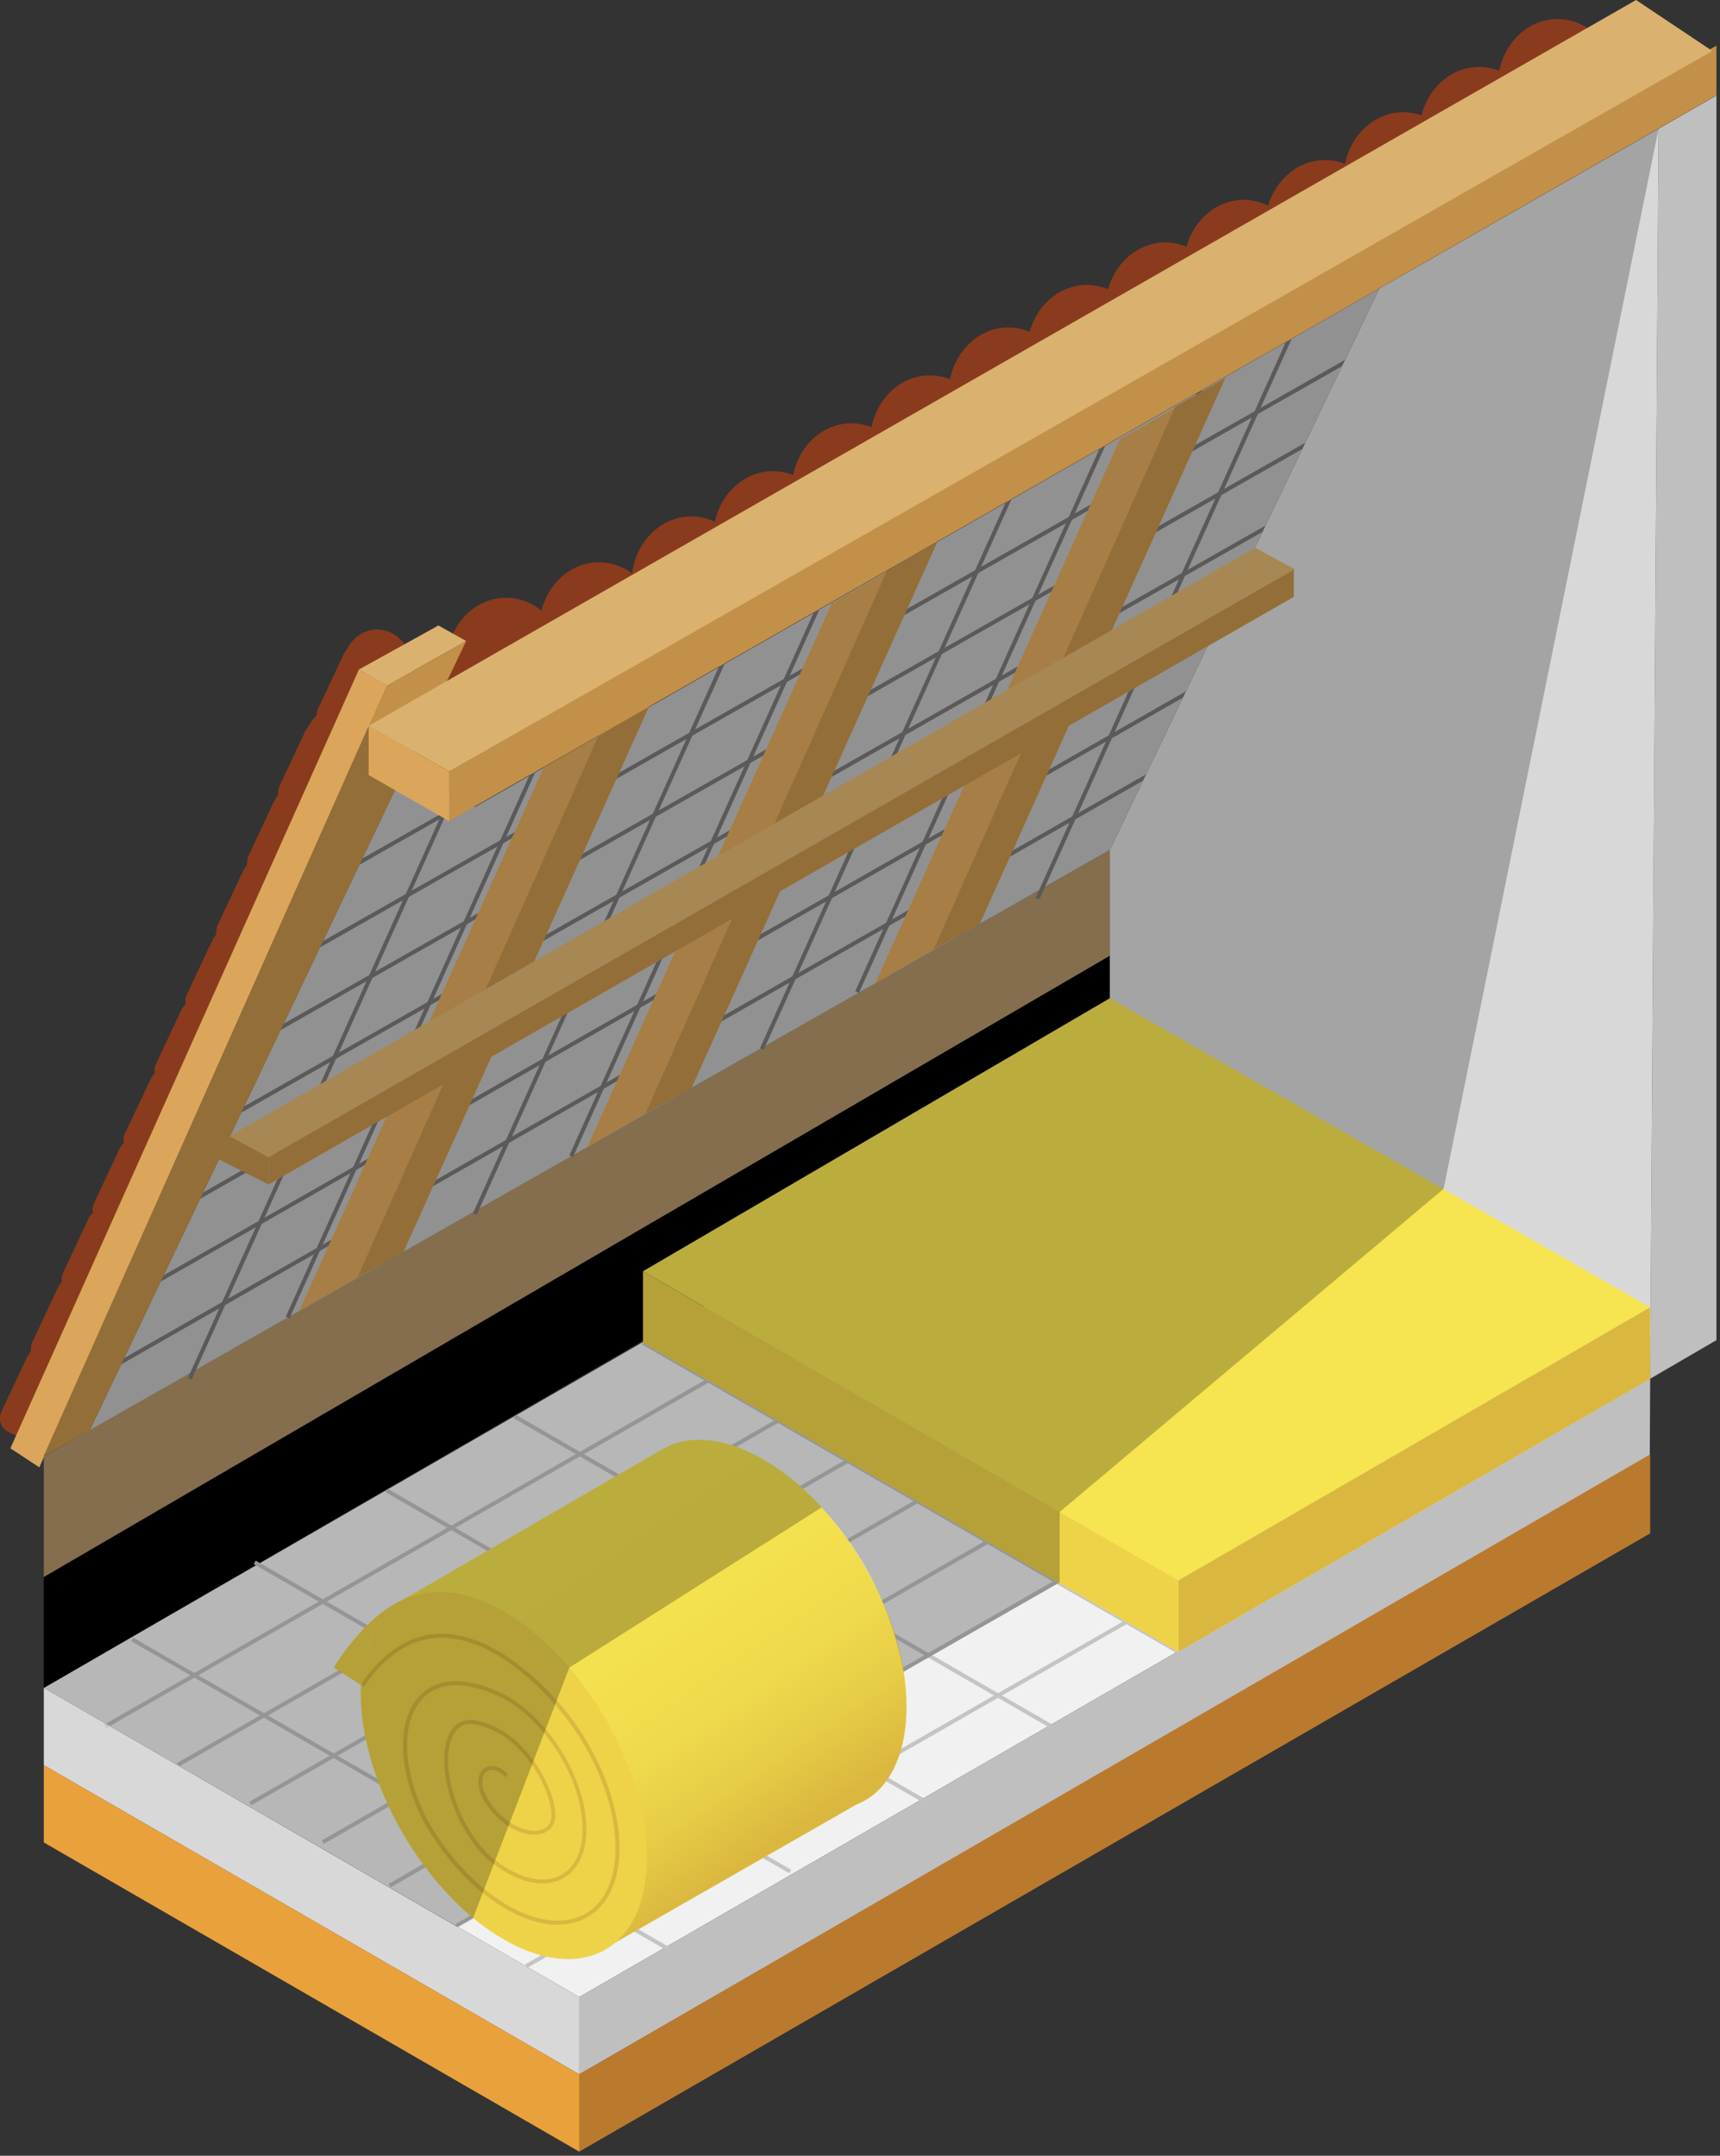 <svg width="217" height="272" viewBox="0 0 217 272" fill="none" xmlns="http://www.w3.org/2000/svg">
<rect x="0" y="0" width="217" height="272" fill="#333333" stroke="none"/>
<g clip-path="url(#clip0_982_6224)">
<path d="M5.529 212.97L73.079 251.97L208.189 173.96L140.629 134.96L5.529 212.97Z" fill="#F1F1F1"/>
<path d="M5.529 212.97L73.079 251.97V261.72L5.529 222.72V212.97Z" fill="#D8D8D8"/>
<path d="M208.19 173.96L73.08 251.97V261.72L208.14 183.72L208.19 173.96Z" fill="#C0BFBF"/>
<path d="M5.529 222.72V232.47L73.079 271.48V261.72L5.529 222.72Z" fill="#E9A23B"/>
<path d="M73.08 261.72L208.19 183.5V193.47L73.08 271.48V261.72Z" fill="#BA7A2D"/>
<path d="M140.019 107.24L5.529 183.72V198.99L140.019 120.6V107.24Z" fill="#AE9066"/>
<path d="M5.529 198.99V212.97L140.019 134.96V120.6L5.529 198.99Z" fill="black"/>
<path d="M63.85 92.18C68.015 92.18 71.391 88.428 71.391 83.8C71.391 79.172 68.015 75.42 63.85 75.42C59.686 75.42 56.31 79.172 56.31 83.8C56.31 88.428 59.686 92.18 63.85 92.18Z" fill="#8A3B1D"/>
<path d="M75.561 87.71C79.726 87.71 83.102 83.958 83.102 79.33C83.102 74.702 79.726 70.95 75.561 70.95C71.397 70.95 68.022 74.702 68.022 79.33C68.022 83.958 71.397 87.71 75.561 87.71Z" fill="#8A3B1D"/>
<path d="M87.21 81.92C91.374 81.92 94.75 78.168 94.75 73.54C94.75 68.912 91.374 65.16 87.21 65.16C83.046 65.16 79.67 68.912 79.67 73.54C79.67 78.168 83.046 81.92 87.21 81.92Z" fill="#8A3B1D"/>
<path d="M97.511 76.21C101.675 76.21 105.051 72.458 105.051 67.83C105.051 63.202 101.675 59.45 97.511 59.45C93.347 59.45 89.971 63.202 89.971 67.83C89.971 72.458 93.347 76.21 97.511 76.21Z" fill="#8A3B1D"/>
<path d="M107.411 70.17C111.575 70.17 114.951 66.418 114.951 61.79C114.951 57.162 111.575 53.41 107.411 53.41C103.247 53.41 99.871 57.162 99.871 61.79C99.871 66.418 103.247 70.17 107.411 70.17Z" fill="#8A3B1D"/>
<path d="M117.311 64.12C121.476 64.12 124.851 60.368 124.851 55.74C124.851 51.112 121.476 47.36 117.311 47.36C113.147 47.36 109.771 51.112 109.771 55.74C109.771 60.368 113.147 64.12 117.311 64.12Z" fill="#8A3B1D"/>
<path d="M127.21 58.08C131.374 58.08 134.75 54.328 134.75 49.7C134.75 45.072 131.374 41.32 127.21 41.32C123.046 41.32 119.67 45.072 119.67 49.7C119.67 54.328 123.046 58.08 127.21 58.08Z" fill="#8A3B1D"/>
<path d="M137.11 52.71C141.275 52.71 144.65 48.958 144.65 44.33C144.65 39.702 141.275 35.95 137.11 35.95C132.946 35.95 129.57 39.702 129.57 44.33C129.57 48.958 132.946 52.71 137.11 52.71Z" fill="#8A3B1D"/>
<path d="M147.001 47.35C151.165 47.35 154.541 43.598 154.541 38.97C154.541 34.342 151.165 30.59 147.001 30.59C142.837 30.59 139.461 34.342 139.461 38.97C139.461 43.598 142.837 47.35 147.001 47.35Z" fill="#8A3B1D"/>
<path d="M156.901 41.98C161.066 41.98 164.441 38.228 164.441 33.6C164.441 28.972 161.066 25.22 156.901 25.22C152.737 25.22 149.361 28.972 149.361 33.6C149.361 38.228 152.737 41.98 156.901 41.98Z" fill="#8A3B1D"/>
<path d="M167.151 36.96C171.316 36.96 174.691 33.208 174.691 28.58C174.691 23.952 171.316 20.2 167.151 20.2C162.987 20.2 159.611 23.952 159.611 28.58C159.611 33.208 162.987 36.96 167.151 36.96Z" fill="#8A3B1D"/>
<path d="M177.04 30.92C181.204 30.92 184.58 27.168 184.58 22.54C184.58 17.912 181.204 14.16 177.04 14.16C172.876 14.16 169.5 17.912 169.5 22.54C169.5 27.168 172.876 30.92 177.04 30.92Z" fill="#8A3B1D"/>
<path d="M186.601 25.21C190.765 25.21 194.141 21.458 194.141 16.83C194.141 12.202 190.765 8.45 186.601 8.45C182.436 8.45 179.061 12.202 179.061 16.83C179.061 21.458 182.436 25.21 186.601 25.21Z" fill="#8A3B1D"/>
<path d="M196.501 19.16C200.665 19.16 204.041 15.408 204.041 10.78C204.041 6.152 200.665 2.4 196.501 2.4C192.337 2.4 188.961 6.152 188.961 10.78C188.961 15.408 192.337 19.16 196.501 19.16Z" fill="#8A3B1D"/>
<path d="M11.33 180.45L140.02 107.24L174.02 36.41L59.92 101.81L51.2 96.81L11.33 180.45Z" fill="#C0BFBF"/>
<path d="M178.898 78.093L11.641 173.65L11.894 174.093L179.151 78.536L178.898 78.093Z" fill="#777575"/>
<path d="M178.898 70.494L11.641 166.051L11.894 166.494L179.151 70.937L178.898 70.494Z" fill="#777575"/>
<path d="M178.898 62.895L11.641 158.452L11.894 158.895L179.151 63.338L178.898 62.895Z" fill="#777575"/>
<path d="M178.919 55.353L28.984 140.632L29.236 141.075L179.171 55.796L178.919 55.353Z" fill="#777575"/>
<path d="M178.921 47.757L28.986 133.035L29.238 133.479L179.173 48.2L178.921 47.757Z" fill="#777575"/>
<path d="M178.923 40.151L28.988 125.429L29.24 125.873L179.175 40.594L178.923 40.151Z" fill="#777575"/>
<path d="M178.925 32.554L28.99 117.833L29.242 118.276L179.177 32.998L178.925 32.554Z" fill="#777575"/>
<path d="M57.284 99.264L23.713 173.858L24.178 174.067L57.749 99.473L57.284 99.264Z" fill="#777575"/>
<path d="M73.403 83.147L36.057 166.13L36.522 166.339L73.868 83.356L73.403 83.147Z" fill="#777575"/>
<path d="M98.081 67.729L59.672 153.074L60.137 153.283L98.546 67.938L98.081 67.729Z" fill="#777575"/>
<path d="M110.203 60.518L71.83 145.781L72.295 145.991L110.668 60.728L110.203 60.518Z" fill="#777575"/>
<path d="M117.262 63.938L83.691 138.532L84.156 138.742L117.727 64.148L117.262 63.938Z" fill="#777575"/>
<path d="M129.459 57.651L95.889 132.245L96.354 132.454L129.925 57.86L129.459 57.651Z" fill="#777575"/>
<path d="M141.473 50.481L107.902 125.075L108.367 125.284L141.938 50.691L141.473 50.481Z" fill="#777575"/>
<path d="M153.782 43.374L120.211 117.968L120.676 118.177L154.247 43.583L153.782 43.374Z" fill="#777575"/>
<path d="M170.839 24.001L130.656 113.286L131.121 113.495L171.304 24.21L170.839 24.001Z" fill="#777575"/>
<path d="M149.058 139.638L13.168 217.589L13.422 218.032L149.311 140.081L149.058 139.638Z" fill="#C4C4C4"/>
<path d="M158.189 144.515L22.299 222.466L22.553 222.908L158.442 144.957L158.189 144.515Z" fill="#C4C4C4"/>
<path d="M167.345 149.385L31.455 227.336L31.709 227.778L167.599 149.827L167.345 149.385Z" fill="#C4C4C4"/>
<path d="M176.485 154.261L40.596 232.212L40.849 232.655L176.739 154.704L176.485 154.261Z" fill="#C4C4C4"/>
<path d="M185.612 159.157L49.023 237.698L49.278 238.141L185.866 159.599L185.612 159.157Z" fill="#C4C4C4"/>
<path d="M194.763 164.014L57.459 242.776L57.713 243.218L195.016 164.456L194.763 164.014Z" fill="#C4C4C4"/>
<path d="M203.906 168.896L66.256 247.857L66.51 248.299L204.16 169.338L203.906 168.896Z" fill="#C4C4C4"/>
<path d="M16.8 206.628L16.545 207.069L84.095 246.069L84.35 245.628L16.8 206.628Z" fill="#C4C4C4"/>
<path d="M32.263 196.909L32.008 197.35L99.558 236.35L99.813 235.909L32.263 196.909Z" fill="#C4C4C4"/>
<path d="M48.909 187.844L48.654 188.286L116.204 227.286L116.459 226.844L48.909 187.844Z" fill="#C4C4C4"/>
<path d="M65.075 178.511L64.82 178.953L132.37 217.953L132.625 217.511L65.075 178.511Z" fill="#C4C4C4"/>
<path d="M81.249 169.187L80.994 169.629L148.544 208.629L148.799 208.187L81.249 169.187Z" fill="#C4C4C4"/>
<path d="M97.364 159.827L97.109 160.269L164.659 199.269L164.914 198.827L97.364 159.827Z" fill="#C4C4C4"/>
<path d="M113.437 150.471L113.182 150.913L180.732 189.913L180.987 189.471L113.437 150.471Z" fill="#C4C4C4"/>
<path d="M129.618 141.144L129.363 141.586L196.913 180.586L197.168 180.144L129.618 141.144Z" fill="#C4C4C4"/>
<path d="M216.551 12.05V169.09L208.191 173.96L209.251 16.24L216.551 12.05Z" fill="#C0BFBF"/>
<path d="M209.251 16.24L174.021 36.41L140.021 107.24V134.96L208.191 173.96L209.251 16.24Z" fill="#D8D8D8"/>
<path d="M68.6 96.81L37.73 165.45L45.081 161.19L75.561 92.82L68.6 96.81Z" fill="#DBA65B"/>
<path d="M45.08 161.19L50.93 157.92L81.92 89.07L75.56 92.71L45.08 161.19Z" fill="#C39049"/>
<path d="M104.94 76.12L74.07 144.77L81.42 140.5L111.9 72.13L104.94 76.12Z" fill="#DBA65B"/>
<path d="M81.42 140.5L87.27 137.24L118.26 68.38L111.9 72.02L81.42 140.5Z" fill="#C39049"/>
<path d="M141.28 55.44L110.42 124.08L117.77 119.82L148.25 51.45L141.28 55.44Z" fill="#DBA65B"/>
<path d="M117.77 119.82L123.62 116.55L154.6 47.69L148.25 51.34L117.77 119.82Z" fill="#C39049"/>
<path d="M33.921 146.06L163.231 71.88L158.351 69.23L29.051 143.42L33.921 146.06Z" fill="#DBB16F"/>
<path d="M33.92 146.18L33.87 146.15L28.83 143.42L28.99 143.33L158.35 69.11L158.4 69.14L163.44 71.87L163.28 71.96L33.92 146.18ZM29.25 143.42L33.92 145.95L163.02 71.88L158.35 69.35L29.25 143.42Z" fill="#DBB16F"/>
<path d="M163.231 75.31L33.881 149.45V146.02L163.231 71.88V75.31Z" fill="#C39049"/>
<path d="M29.051 143.42L33.881 146.02V149.45L27.611 146.28L29.051 143.42Z" fill="#C39049"/>
<path d="M43.38 82.52C43.86 81.49 45.12 81.09 46.11 81.65L49.47 83.56C50.35 84.06 50.7 85.16 50.27 86.08L47.19 92.71C46.74 93.69 45.58 94.11 44.6 93.66L41.07 92.02C40.09 91.57 39.67 90.4 40.13 89.42L43.37 82.52H43.38Z" fill="#8A3B1D"/>
<path d="M51.981 84.3C51.981 86.99 50.021 89.17 47.591 89.17C45.161 89.17 43.201 86.99 43.201 84.3C43.201 83.61 43.331 82.95 43.571 82.35C44.251 80.63 45.791 79.43 47.591 79.43C50.011 79.43 51.981 81.61 51.981 84.3Z" fill="#8A3B1D"/>
<path d="M38.511 92.27C38.99 91.24 40.251 90.84 41.24 91.4L44.611 93.31C45.49 93.81 45.84 94.91 45.41 95.83L42.331 102.46C41.88 103.44 40.721 103.86 39.74 103.41L36.211 101.77C35.23 101.32 34.81 100.15 35.27 99.17L38.511 92.27Z" fill="#8A3B1D"/>
<path d="M47.12 94.05C47.12 96.74 45.16 98.92 42.73 98.92C40.3 98.92 38.34 96.74 38.34 94.05C38.34 93.36 38.47 92.7 38.71 92.1C39.39 90.38 40.93 89.18 42.73 89.18C45.15 89.18 47.12 91.36 47.12 94.05Z" fill="#8A3B1D"/>
<path d="M34.62 101.04C35.1 100.01 36.36 99.61 37.35 100.17L40.71 102.08C41.59 102.58 41.94 103.68 41.51 104.6L38.43 111.23C37.98 112.21 36.82 112.63 35.84 112.18L32.31 110.54C31.33 110.09 30.91 108.92 31.37 107.94L34.61 101.04H34.62Z" fill="#8A3B1D"/>
<path d="M43.221 102.82C43.221 105.51 41.261 107.69 38.831 107.69C36.401 107.69 34.441 105.51 34.441 102.82C34.441 102.13 34.571 101.47 34.811 100.87C35.491 99.15 37.031 97.95 38.831 97.95C41.251 97.95 43.221 100.13 43.221 102.82Z" fill="#8A3B1D"/>
<path d="M30.72 109.81C31.2 108.78 32.46 108.38 33.45 108.94L36.81 110.85C37.69 111.35 38.04 112.45 37.61 113.37L34.53 120C34.08 120.98 32.92 121.4 31.94 120.95L28.41 119.31C27.43 118.86 27.01 117.69 27.47 116.71L30.71 109.81H30.72Z" fill="#8A3B1D"/>
<path d="M39.321 111.59C39.321 114.28 37.361 116.46 34.931 116.46C32.501 116.46 30.541 114.28 30.541 111.59C30.541 110.9 30.671 110.24 30.911 109.64C31.591 107.92 33.131 106.72 34.931 106.72C37.351 106.72 39.321 108.9 39.321 111.59Z" fill="#8A3B1D"/>
<path d="M26.821 118.59C27.301 117.56 28.561 117.16 29.551 117.72L32.911 119.63C33.791 120.13 34.141 121.23 33.711 122.15L30.631 128.78C30.181 129.76 29.021 130.18 28.041 129.73L24.511 128.09C23.531 127.64 23.111 126.47 23.571 125.49L26.811 118.59H26.821Z" fill="#8A3B1D"/>
<path d="M35.421 120.37C35.421 123.06 33.461 125.24 31.031 125.24C28.601 125.24 26.641 123.06 26.641 120.37C26.641 119.68 26.771 119.02 27.011 118.42C27.691 116.7 29.231 115.5 31.031 115.5C33.451 115.5 35.421 117.68 35.421 120.37Z" fill="#8A3B1D"/>
<path d="M22.921 127.36C23.401 126.33 24.661 125.93 25.651 126.49L29.011 128.4C29.891 128.9 30.241 130 29.811 130.92L26.731 137.55C26.281 138.53 25.121 138.95 24.141 138.5L20.611 136.86C19.631 136.41 19.211 135.24 19.671 134.26L22.911 127.36H22.921Z" fill="#8A3B1D"/>
<path d="M19.02 136.13C19.5 135.1 20.761 134.7 21.75 135.26L25.11 137.17C25.991 137.67 26.34 138.77 25.91 139.69L22.831 146.32C22.381 147.3 21.221 147.72 20.241 147.27L16.71 145.63C15.73 145.18 15.31 144.01 15.771 143.03L19.011 136.13H19.02Z" fill="#8A3B1D"/>
<path d="M15.12 144.9C15.6 143.87 16.86 143.47 17.85 144.03L21.21 145.94C22.09 146.44 22.44 147.54 22.01 148.46L18.93 155.09C18.48 156.07 17.32 156.49 16.34 156.04L12.81 154.4C11.83 153.95 11.41 152.78 11.87 151.8L15.11 144.9H15.12Z" fill="#8A3B1D"/>
<path d="M11.22 153.67C11.7 152.64 12.96 152.24 13.95 152.8L17.31 154.71C18.19 155.21 18.54 156.31 18.11 157.23L15.03 163.86C14.58 164.84 13.42 165.26 12.44 164.81L8.91 163.17C7.93 162.72 7.51 161.55 7.97 160.57L11.21 153.67H11.22Z" fill="#8A3B1D"/>
<path d="M7.331 162.44C7.811 161.41 9.071 161.01 10.061 161.57L13.421 163.48C14.301 163.98 14.651 165.08 14.221 166L11.141 172.63C10.691 173.61 9.531 174.03 8.551 173.58L5.021 171.94C4.041 171.49 3.621 170.32 4.081 169.34L7.321 162.44H7.331Z" fill="#8A3B1D"/>
<path d="M3.431 171.22C3.911 170.19 5.171 169.79 6.161 170.35L9.521 172.26C10.401 172.76 10.751 173.86 10.321 174.78L7.241 181.41C6.791 182.39 5.631 182.81 4.651 182.36L1.121 180.72C0.141 180.27 -0.279 179.1 0.181 178.12L3.421 171.22H3.431Z" fill="#8A3B1D"/>
<path d="M12.03 173C12.03 175.69 10.07 177.87 7.64 177.87C5.21 177.87 3.25 175.69 3.25 173C3.25 172.31 3.38 171.65 3.62 171.05C4.3 169.33 5.84 168.13 7.64 168.13C10.06 168.13 12.03 170.31 12.03 173Z" fill="#8A3B1D"/>
<path d="M48.831 86.51L4.961 185.14L1.311 182.74L45.281 84.48L48.84 86.51H48.831Z" fill="#DBA65B"/>
<path d="M11.34 180.45L5.49 183.72L48.82 86.52L58.8 80.9L11.34 180.45Z" fill="#C39049"/>
<path d="M55.312 78.92L58.812 80.88L48.831 86.51L45.272 84.48L55.312 78.92Z" fill="#DBB16F"/>
<path d="M216.552 12.02L56.672 103.61V97.35L216.552 5.76V12.02Z" fill="#C39049"/>
<path d="M56.672 97.35L216.031 6.43L206.411 0L46.522 91.57L56.672 97.35Z" fill="#DBB16F"/>
<path d="M46.522 97.79V91.57L56.672 97.35V103.61L46.522 97.79Z" fill="#DBA65B"/>
<path d="M140.019 134.96L208.189 173.96L148.669 208.42L81.119 169.42L140.019 134.96Z" fill="#F5E9A4"/>
<path d="M140.019 125.95L208.189 164.95L148.669 199.41L81.119 160.4L140.019 125.95Z" fill="#F6E450"/>
<path d="M148.67 199.41V208.42L208.19 173.96V164.95L148.67 199.41Z" fill="#DAB83F"/>
<path d="M81.119 160.4V169.42L148.669 208.42V199.41L81.119 160.4Z" fill="#EED348"/>
<path d="M49.77 202.72L61.84 223.84L49.94 202.62L49.77 202.72Z" fill="#F6E450"/>
<path d="M108.69 196.94C105.46 191.58 101.11 186.92 96.32 184.15C91.92 181.61 87.88 181.09 84.75 182.28C84.19 182.5 83.66 182.79 83.16 183.11V183.08L48.65 203.11L49.96 202.66L61.83 223.85L74.87 246.68L108.11 227.65C112.03 226.12 114.37 221.6 114.37 215.26C114.37 209.33 112.18 202.73 108.69 196.94Z" fill="url(#paint0_linear_982_6224)"/>
<path fill-rule="evenodd" clip-rule="evenodd" d="M81.61 234.44C81.61 245.87 73.53 250.46 63.56 244.71C53.59 238.96 45.51 225.03 45.51 213.6C45.51 202.17 53.59 197.58 63.56 203.33C73.53 209.08 81.61 223.01 81.61 234.44Z" fill="#EED348"/>
<path d="M70.35 242.86C68.48 242.86 66.41 242.27 64.25 241.1C60.05 238.83 56.05 234.6 53.27 229.51L53.15 229.28H53.16C50.11 223 50.06 216.82 53.06 213.85C55.38 211.55 59.18 211.56 63.76 213.88C69.23 216.84 73.81 224.27 73.98 230.43C74.06 233.46 73.09 235.75 71.23 236.89C69.36 238.04 66.83 237.87 64.13 236.4C63.23 235.91 62.33 235.29 61.46 234.55L61.28 234.4V234.38C56.56 229.64 54.89 221.71 56.85 218.46C57.65 217.14 58.99 216.7 60.64 217.23C66.32 218.59 69.98 225.58 70.07 228.92C70.1 230.08 69.55 230.95 68.56 231.31C66.89 231.92 64.04 231.07 61.81 228.27C59.94 225.93 60.07 224.01 60.98 223.22C61.67 222.62 62.9 222.6 64.11 223.88L63.75 224.22C62.77 223.18 61.82 223.16 61.31 223.6C60.55 224.26 60.62 225.96 62.21 227.96C64.27 230.54 66.94 231.38 68.4 230.84C69.2 230.55 69.61 229.89 69.58 228.93C69.49 225.72 65.98 219.02 60.51 217.71C59.05 217.24 57.97 217.58 57.29 218.72C55.4 221.86 57.11 229.61 61.81 234.18L61.83 234.2C62.66 234.9 63.52 235.49 64.38 235.96C66.92 237.34 69.27 237.52 70.98 236.46C72.67 235.42 73.57 233.28 73.49 230.44C73.33 224.43 68.86 217.2 63.54 214.32C59.18 212.11 55.58 212.06 53.43 214.2C50.56 217.05 50.68 223.1 53.74 229.27L53.77 229.34C56.5 234.32 60.41 238.44 64.51 240.65C68.17 242.63 71.55 242.88 74.02 241.36C76.47 239.86 77.76 236.78 77.64 232.69C77.48 226.93 74.55 220.17 69.97 215L69.87 214.89C66.94 211.64 61.13 206.25 55.07 206.66C51.63 206.89 48.55 208.97 45.91 212.83L45.5 212.55C48.23 208.56 51.44 206.41 55.04 206.16C61.21 205.75 67.06 211.05 70.1 214.39L70.26 214.56C74.97 219.82 77.99 226.76 78.15 232.68C78.27 236.95 76.9 240.19 74.29 241.79C73.14 242.5 71.82 242.85 70.38 242.85L70.35 242.86Z" fill="#DAB83F"/>
<path fill-rule="evenodd" clip-rule="evenodd" d="M45.69 212.71L42.09 210.41C42.09 210.41 46.74 202.52 52.57 201.27C52.57 201.27 45.55 203.03 45.69 212.71Z" fill="#EED348"/>
<g opacity="0.62">
<path opacity="0.62" fill-rule="evenodd" clip-rule="evenodd" d="M209.25 16.24L182.13 150L133.69 190.77V199.67L114 210.93C112.46 202.98 109.05 196.05 103.66 190.19L71.829 210.41L59.69 241.99L57.69 243.13L5.52 212.96V183.71L46.51 91.57V97.79L56.66 103.61L209.25 16.24Z" fill="black" fill-opacity="0.62"/>
</g>
</g>
<defs>
<linearGradient id="paint0_linear_982_6224" x1="69.02" y1="188.26" x2="98.76" y2="232.01" gradientUnits="userSpaceOnUse">
<stop stop-color="#F6E450"/>
<stop offset="0.43" stop-color="#F4E14F"/>
<stop offset="0.66" stop-color="#EFD94C"/>
<stop offset="0.83" stop-color="#E7CC46"/>
<stop offset="0.99" stop-color="#DBB93F"/>
<stop offset="1" stop-color="#DAB83F"/>
</linearGradient>
<clipPath id="clip0_982_6224">
<rect width="216.55" height="271.48" fill="white"/>
</clipPath>
</defs>
</svg>
